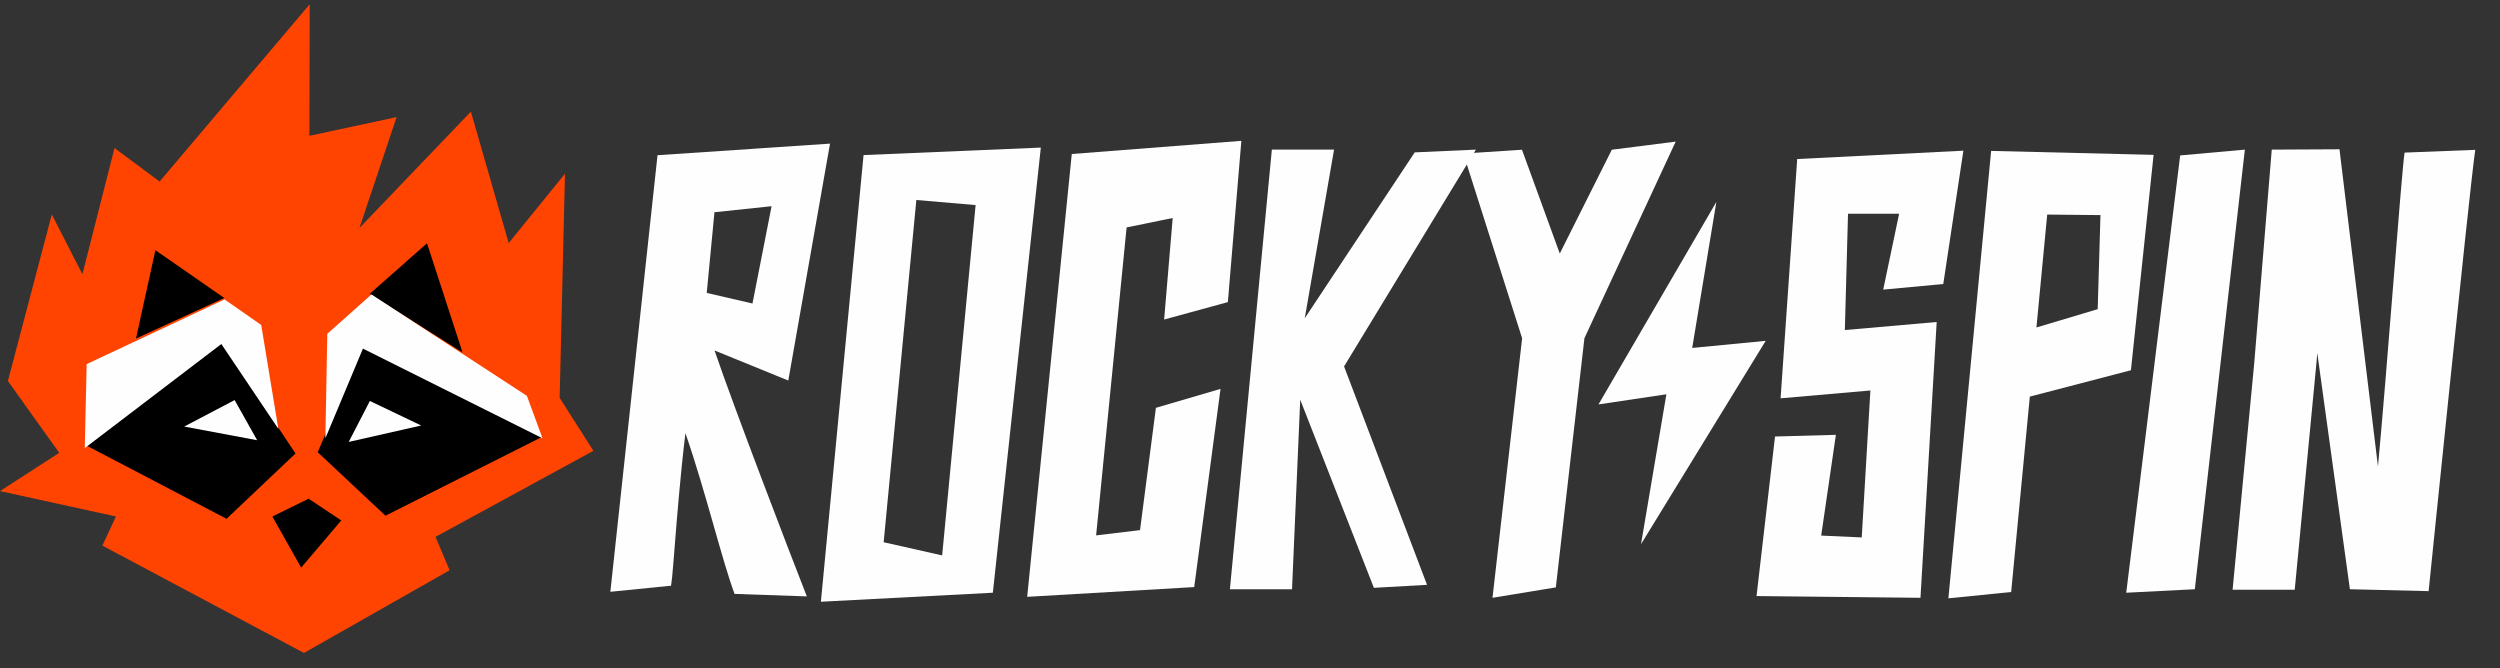 <svg width="101" height="27" viewBox="0 0 101 27" fill="none" xmlns="http://www.w3.org/2000/svg">
<rect x="0" y="0" width="101" height="27" fill="#333333" stroke="none"/>
<path fill-rule="evenodd" clip-rule="evenodd" d="M12.5 5.487L16.023 4.731L14.52 9.212L19.023 4.511L20.551 9.82L22.825 7.02L22.61 16.074L23.973 18.213L17.595 21.689L18.164 23.038L12.28 26.379L4.136 22.043L4.684 20.866L0 19.84L2.393 18.295L0.319 15.392L2.093 8.663L3.329 11.081L4.626 5.982L6.449 7.334L12.512 0.172L12.5 5.487Z" fill="#FF4401"/>
<path fill-rule="evenodd" clip-rule="evenodd" d="M32.596 24.094L29.676 23.994C29.42 23.299 29.143 22.325 28.835 21.243C28.494 20.05 28.117 18.725 27.691 17.501C27.487 19.184 27.35 20.911 27.255 22.11C27.172 23.159 27.121 23.805 27.084 23.666L24.658 23.908L26.564 6.27L33.533 5.803L31.847 15.374L28.867 14.159C29.657 16.476 31.955 22.464 32.596 24.094ZM31.172 8.331L28.864 8.574L28.552 11.834L30.4 12.262L31.172 8.331Z" fill="#FEFEFE"/>
<path fill-rule="evenodd" clip-rule="evenodd" d="M33.164 24.31L34.888 6.265L42.049 5.963L40.111 23.946L33.164 24.31ZM35.7 21.906L38.063 22.439L39.415 8.285L37.02 8.08L35.7 21.906Z" fill="#FEFEFE"/>
<path d="M46.057 21.417L46.699 16.476L49.309 15.711L48.246 23.718L41.498 24.112L43.3 6.222L50.151 5.69L50.021 7.233C49.976 7.795 49.624 12.007 49.606 12.205L47.031 12.909C47.043 12.788 47.218 10.739 47.377 8.807L45.515 9.188L44.283 21.63L46.057 21.417Z" fill="#FEFEFE"/>
<path d="M57.155 6.156L59.626 6.045L59.546 6.176L61.488 6.049L63.015 10.243L65.117 6.049L67.698 5.721L64.011 13.662L62.856 23.73L60.297 24.151L61.494 13.667L59.261 6.646L54.3 14.803L57.652 23.627L55.505 23.748L52.529 16.148L52.198 23.805H49.688L51.383 6.045H53.896L52.712 12.858L57.155 6.156Z" fill="#FEFEFE"/>
<path d="M74.66 8.634L74.532 13.334L78.242 13.009L77.587 24.151L70.964 24.081L71.711 17.635L74.17 17.567L73.576 21.638L75.214 21.712L75.564 15.775L71.936 16.092L72.607 6.425L79.321 6.088L78.508 11.475L76.082 11.7L76.725 8.634H74.66Z" fill="#FEFEFE"/>
<path fill-rule="evenodd" clip-rule="evenodd" d="M87.005 6.256L86.089 14.958L82.005 16.023L81.251 23.917L78.715 24.172L80.442 6.097L87.005 6.256ZM84.859 8.69L82.707 8.669L82.272 13.23L84.747 12.49L84.859 8.69Z" fill="#FEFEFE"/>
<path d="M85.9 23.946L88.079 6.279L90.692 6.045L88.671 23.805L85.9 23.946Z" fill="#FEFEFE"/>
<path d="M96.686 11.495C96.897 8.875 97.076 6.641 97.145 6.165L100 6.054C99.766 7.657 98.117 23.882 98.117 23.882L94.936 23.805L93.618 14.259L93.586 14.644L92.707 23.826H90.197L91.073 14.652L91.779 6.045L94.515 6.031L96.07 18.846C96.258 16.838 96.486 13.991 96.686 11.495Z" fill="#FEFEFE"/>
<path d="M67.322 15.929L64.579 16.338L69.341 8.158L68.365 14.057L71.334 13.77L66.297 21.985L67.322 15.929Z" fill="#FEFEFE"/>
<path d="M14.935 11.873L18.687 14.24L17.251 9.828L14.935 11.873Z" fill="black"/>
<path d="M5.494 13.677L9.061 12.039L6.278 10.107L5.494 13.677Z" fill="black"/>
<path d="M9.153 20.959L11.939 18.321L8.913 13.786L3.425 17.964L9.153 20.959Z" fill="black"/>
<path d="M12.836 18.27L14.644 13.979L21.918 17.642L15.573 20.834L12.836 18.27Z" fill="black"/>
<path d="M13.787 21.025L12.167 22.931L11.002 20.867L12.467 20.148L13.787 21.025Z" fill="black"/>
<path d="M21.918 17.707L21.287 15.993L15.007 11.896L13.223 13.485L13.145 17.707L14.663 14.085L21.918 17.707Z" fill="#FEFEFE"/>
<path d="M9.073 12.097L3.501 14.71L3.425 18.103L8.942 13.898L11.245 17.325L10.553 13.128L9.073 12.097Z" fill="#FEFEFE"/>
<path d="M7.441 17.233L9.479 16.163L10.389 17.785L7.441 17.233Z" fill="#FEFEFE"/>
<path d="M17.015 17.19L14.943 16.199L14.088 17.854L17.015 17.19Z" fill="#FEFEFE"/>
</svg>
